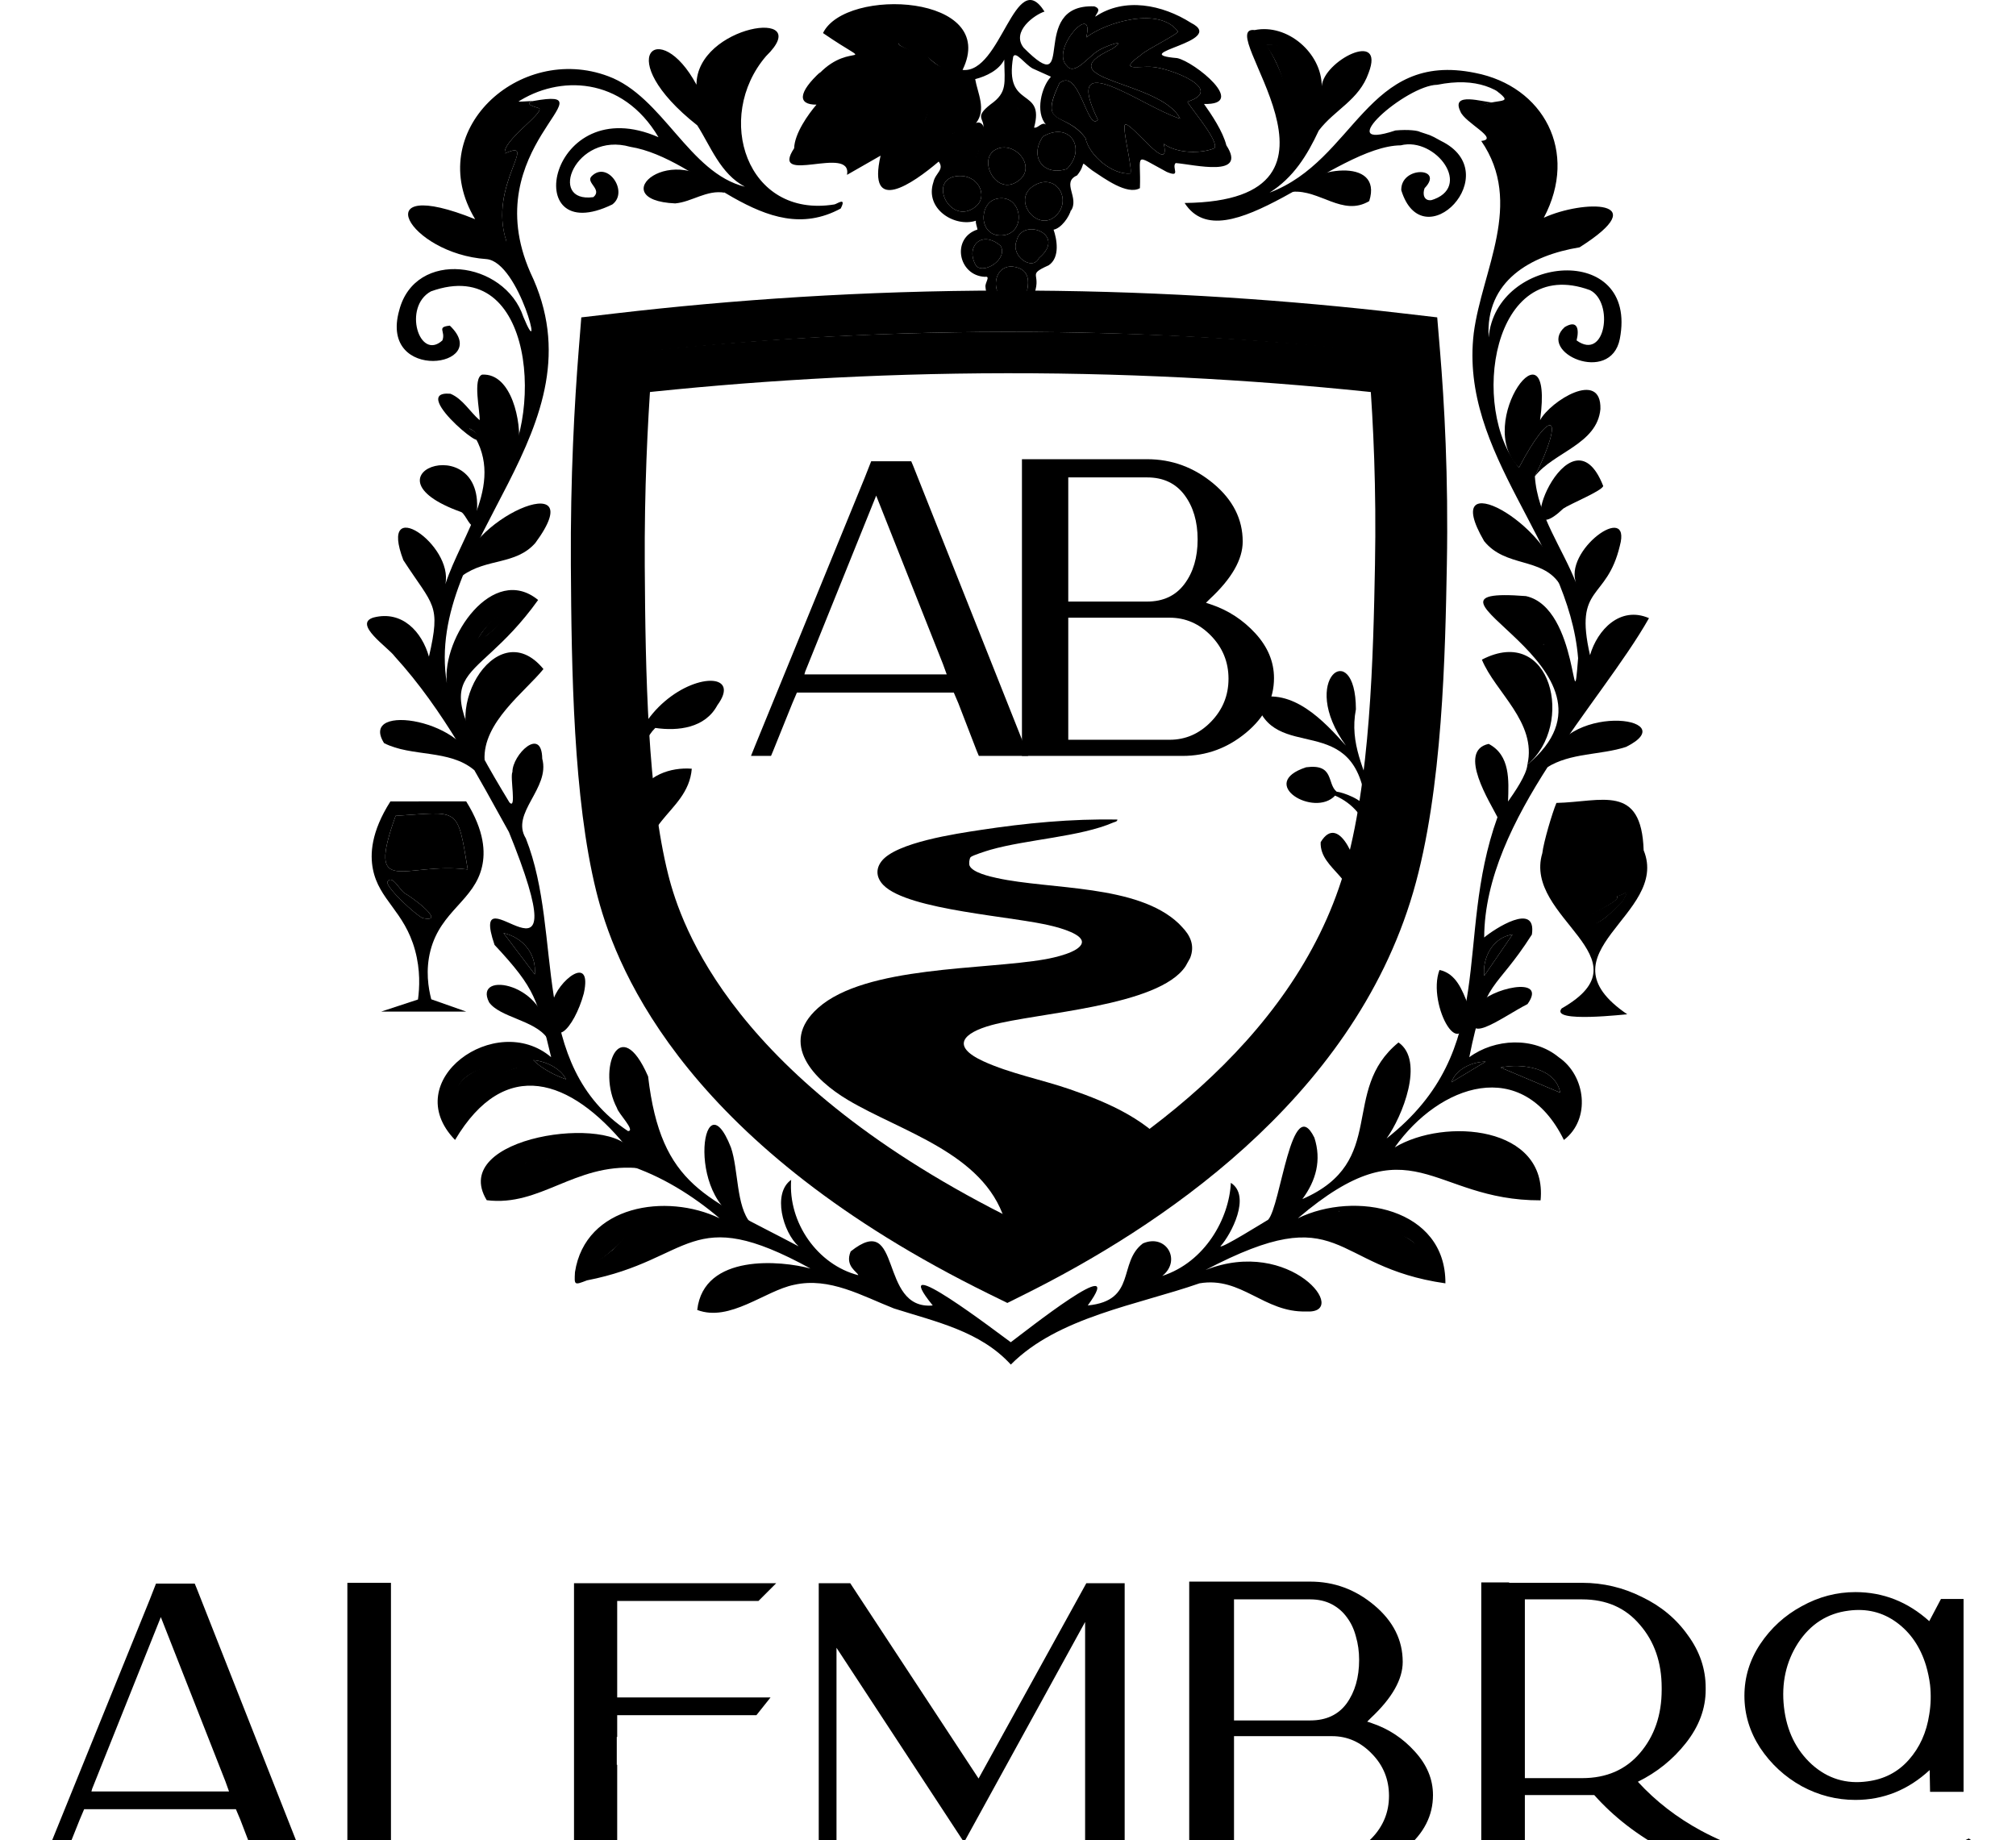 <svg width="195" height="178" viewBox="0 0 195 178" fill="none" xmlns="http://www.w3.org/2000/svg">
<g clip-path="url(#clip0_8048_2459)">
<g filter="url(#filter0_dd_8048_2459)">
<path d="M179.466 166.119C177.644 166.119 175.914 165.677 174.274 164.792C172.634 163.881 171.294 162.645 170.253 161.083C169.238 159.522 168.731 157.843 168.731 156.048C168.731 154.252 169.238 152.586 170.253 151.051C171.294 149.489 172.634 148.266 174.274 147.381C175.914 146.47 177.644 146.015 179.466 146.015C182.147 146.015 184.528 146.952 186.61 148.826L187.742 146.679H189.928L189.928 165.339H186.688L186.649 163.23C184.567 165.156 182.173 166.119 179.466 166.119ZM178.802 147.811C176.746 148.071 175.12 149.112 173.923 150.934C172.752 152.755 172.296 154.824 172.556 157.141C172.817 159.431 173.714 161.279 175.25 162.684C176.785 164.063 178.581 164.61 180.637 164.324C182.251 164.115 183.578 163.426 184.619 162.255C185.686 161.057 186.35 159.587 186.61 157.843C186.766 156.906 186.792 155.957 186.688 154.994C186.61 154.369 186.48 153.744 186.297 153.12C185.751 151.324 184.801 149.932 183.448 148.943C182.094 147.954 180.546 147.577 178.802 147.811ZM190.396 169.867C190.422 169.841 190.461 169.854 190.514 169.906C190.566 169.932 190.631 169.984 190.709 170.062C190.787 170.114 190.865 170.192 190.943 170.296C191.047 170.374 191.138 170.465 191.216 170.57C191.294 170.648 191.359 170.726 191.411 170.804C191.489 170.882 191.555 170.947 191.607 170.999C191.659 171.025 191.685 171.038 191.685 171.038C189.004 172.495 186.05 173.484 182.823 174.005C181.001 174.265 178.971 174.421 176.733 174.473C174.521 174.551 172.517 174.46 170.722 174.2C167.26 173.627 164.059 172.56 161.118 170.999C158.386 169.542 156.083 167.759 154.209 165.651C154.183 165.651 153.792 165.651 153.038 165.651L147.494 165.651L147.494 172.912H143.278L143.278 146.718V145.078H145.972V145.117L153.038 145.117C155.068 145.117 156.993 145.573 158.815 146.483C160.663 147.368 162.146 148.604 163.265 150.192C164.411 151.754 164.983 153.445 164.983 155.267V155.462C164.983 157.284 164.345 159.001 163.07 160.615C161.821 162.203 160.273 163.452 158.425 164.363C160.168 166.262 162.224 167.85 164.593 169.125C167.273 170.557 170.201 171.545 173.376 172.092C176.187 172.612 179.102 172.691 182.12 172.326C185.139 171.936 187.898 171.116 190.396 169.867ZM153.038 164.011C155.38 164.011 157.241 163.204 158.62 161.591C160.025 159.951 160.728 157.908 160.728 155.462V155.267C160.728 152.821 160.025 150.791 158.62 149.177C157.241 147.537 155.38 146.718 153.038 146.718L147.494 146.718V146.991L147.494 163.777V164.011L153.038 164.011Z" fill="#1A2A2A" style="fill:#1A2A2A;fill:color(display-p3 0.102 0.165 0.165);fill-opacity:1;"/>
</g>
<g filter="url(#filter1_dd_8048_2459)">
<path d="M132.712 158.702C134.326 159.249 135.705 160.16 136.85 161.435C138.021 162.71 138.607 164.115 138.607 165.651C138.607 167.629 137.735 169.346 135.991 170.804C134.248 172.261 132.27 172.99 130.058 172.99L115.028 172.99L115.028 145L126.74 145C129.056 145 131.125 145.768 132.946 147.303C134.768 148.839 135.679 150.66 135.679 152.768C135.679 154.46 134.651 156.269 132.595 158.195L132.244 158.546C132.504 158.624 132.66 158.676 132.712 158.702ZM119.361 146.718L119.361 158.195V158.429L126.74 158.429C128.275 158.429 129.446 157.882 130.253 156.789C131.06 155.67 131.463 154.265 131.463 152.573C131.463 151.766 131.359 151.012 131.151 150.309C130.969 149.606 130.682 148.995 130.292 148.474C129.902 147.928 129.407 147.498 128.809 147.186C128.21 146.874 127.52 146.718 126.74 146.718L119.361 146.718ZM128.848 171.467C130.331 171.467 131.619 170.908 132.712 169.789C133.805 168.644 134.352 167.29 134.352 165.729C134.352 164.141 133.805 162.788 132.712 161.669C131.619 160.524 130.331 159.951 128.848 159.951L119.361 159.951L119.361 171.467L128.848 171.467Z" fill="#1A2A2A" style="fill:#1A2A2A;fill:color(display-p3 0.102 0.165 0.165);fill-opacity:1;"/>
</g>
<g filter="url(#filter2_dd_8048_2459)">
<path d="M105.076 145.155H108.785L108.785 172.989H104.959L104.959 148.903L93.248 170.217L80.912 151.401L80.912 172.989H79.194L79.194 145.155H82.239L94.653 164.049L105.076 145.155Z" fill="#1A2A2A" style="fill:#1A2A2A;fill:color(display-p3 0.102 0.165 0.165);fill-opacity:1;"/>
</g>
<g filter="url(#filter3_dd_8048_2459)">
<path d="M59.699 162.722L59.699 171.193L74.728 171.193L73.362 172.989L55.522 172.989L55.522 145.155H56.497L75.079 145.155L73.362 146.873L59.699 146.873L59.699 154.876L59.699 156.203L74.533 156.203L73.166 157.92L59.699 157.92L59.699 160.029H59.659V162.722H59.699Z" fill="#1A2A2A" style="fill:#1A2A2A;fill:color(display-p3 0.102 0.165 0.165);fill-opacity:1;"/>
</g>
<g filter="url(#filter4_dd_8048_2459)">
<path d="M37.816 145.117L37.816 171.272L52.181 171.272C51.192 172.391 50.685 172.964 50.659 172.99L33.6 172.99L33.6 146.796V145.117H36.254H37.816Z" fill="#1A2A2A" style="fill:#1A2A2A;fill:color(display-p3 0.102 0.165 0.165);fill-opacity:1;"/>
</g>
<g filter="url(#filter5_dd_8048_2459)">
<path d="M29.414 172.013L29.765 172.989L25.159 172.989L24.964 172.52L23.246 168.031L22.817 167.016L8.139 167.016L7.709 168.031L5.914 172.52L5.719 172.989H3.845L4.235 172.013L14.463 146.795L15.088 145.194H18.835L19.03 145.663L29.414 172.013ZM8.842 165.299L22.153 165.299L21.802 164.323L15.556 148.434L8.92 165.025L8.842 165.299Z" fill="#1A2A2A" style="fill:#1A2A2A;fill:color(display-p3 0.102 0.165 0.165);fill-opacity:1;"/>
</g>
</g>
<g clip-path="url(#clip1_8048_2459)">
<path d="M158.124 82.884C158.111 83.332 150.557 82.9 150.407 83.045C150.279 82.65 151.18 78.439 151.389 78.361C155.739 78.448 157.746 76.756 158.124 82.884Z" fill="#2B4D4F" style="fill:#2B4D4F;fill:color(display-p3 0.169 0.302 0.31);fill-opacity:1;"/>
<path d="M156.947 87.226C156.244 87.844 154.023 90.488 153.244 88.955C153.089 88.574 156.988 87.176 156.379 86.657C157.21 86.621 157.889 85.546 156.947 87.226Z" fill="#2B4D4F" style="fill:#2B4D4F;fill:color(display-p3 0.169 0.302 0.31);fill-opacity:1;"/>
<path d="M158.985 82.252C158.769 75.778 154.944 77.569 150.546 77.674C150.145 78.633 149.315 81.415 149.182 82.537C147.29 88.828 159.677 92.638 151.056 97.55C149.858 99.01 157.509 98.082 157.4 98.122C148.614 92.139 161.553 88.519 158.985 82.253V82.252ZM156.917 87.204C156.264 87.767 154.232 90.298 153.507 88.9C153.363 88.552 156.956 87.158 156.389 86.685C157.162 86.652 157.793 85.671 156.917 87.204ZM157.832 82.966H150.48C150.356 82.616 151.231 78.88 151.434 78.812C155.56 78.836 158.018 77.505 157.832 82.966Z" fill="#49858C" style="fill:#49858C;fill:color(display-p3 0.286 0.522 0.549);fill-opacity:1;"/>
<path d="M45.243 84.111C39.139 83.327 35.358 87.016 38.267 78.922C44.402 78.544 44.239 77.915 45.243 84.111Z" fill="#2B4D4F" style="fill:#2B4D4F;fill:color(display-p3 0.169 0.302 0.31);fill-opacity:1;"/>
<path d="M46.635 83.795C46.925 82.489 46.909 80.439 45.092 77.523C42.649 77.523 40.207 77.523 37.763 77.525C35.87 80.503 35.792 82.656 36.068 84.069C36.653 87.069 39.107 88.135 40.145 91.92C40.675 93.856 40.581 95.572 40.43 96.688C39.244 97.079 38.057 97.469 36.872 97.858H45.094C43.968 97.462 42.84 97.064 41.715 96.668C41.431 95.585 41.144 93.86 41.639 91.946C42.644 88.077 45.898 87.118 46.635 83.795ZM40.865 88.806C40.211 88.495 37.472 86.004 37.455 85.325C37.893 84.532 38.614 86.028 39.118 86.394C39.763 86.722 43.31 89.343 40.865 88.806ZM45.242 84.11C39.138 83.326 35.357 87.015 38.266 78.922C44.399 78.543 44.239 77.912 45.242 84.11Z" fill="#49858C" style="fill:#49858C;fill:color(display-p3 0.286 0.522 0.549);fill-opacity:1;"/>
<path d="M40.866 88.807C40.211 88.495 37.472 86.004 37.455 85.325C37.893 84.532 38.614 86.029 39.119 86.395C39.763 86.722 43.311 89.343 40.866 88.807Z" fill="#2B4D4F" style="fill:#2B4D4F;fill:color(display-p3 0.169 0.302 0.31);fill-opacity:1;"/>
<path d="M99.08 72.123L99.443 73.124H94.68L94.478 72.644L92.702 68.04L92.258 66.999H77.081L76.637 68.04L74.78 72.644L74.578 73.124H72.641L73.044 72.123L83.62 46.263L84.266 44.622H88.141L88.343 45.102L99.08 72.123ZM77.807 65.238H91.572L91.209 64.237L84.75 47.945L77.888 64.958L77.807 65.238Z" fill="#1A2A2A" style="fill:#1A2A2A;fill:color(display-p3 0.102 0.165 0.165);fill-opacity:1;"/>
<path d="M117.134 58.473C118.802 59.033 120.235 59.968 121.433 61.275C122.629 62.583 123.229 64.024 123.229 65.598C123.229 67.627 122.327 69.388 120.525 70.882C118.721 72.378 116.676 73.124 114.389 73.124H98.849V44.422H110.958C113.353 44.422 115.492 45.21 117.376 46.784C119.259 48.359 120.202 50.226 120.202 52.388C120.202 54.124 119.138 55.978 117.013 57.952L116.65 58.312C116.918 58.393 117.079 58.447 117.134 58.473ZM103.329 46.183V58.193H110.958C112.518 58.193 113.723 57.626 114.571 56.491C115.418 55.357 115.842 53.923 115.842 52.188C115.842 50.452 115.418 49.02 114.571 47.885C113.723 46.751 112.518 46.183 110.958 46.183H103.329ZM113.138 71.563C114.672 71.563 116.004 70.982 117.134 69.821C118.264 68.66 118.829 67.274 118.829 65.658C118.829 64.043 118.264 62.656 117.134 61.495C116.004 60.334 114.672 59.754 113.138 59.754H103.329V71.563H113.138Z" fill="#1A2A2A" style="fill:#1A2A2A;fill:color(display-p3 0.102 0.165 0.165);fill-opacity:1;"/>
<path d="M115.119 92.672C115.102 92.716 114.719 93.404 114.676 93.469C112.092 97.381 100.321 97.95 95.886 99.172C93.21 99.909 91.897 101.182 95.119 102.664C97.681 103.843 100.796 104.444 103.488 105.374C107.324 106.699 111.228 108.403 113.714 111.777C110.46 114.186 106.927 116.229 103.409 118.227C102.08 118.981 100.634 119.964 99.128 120.536C98.685 120.703 98.123 120.931 97.723 120.405C97.56 120.191 97.333 118.498 97.169 117.983C95.114 111.524 87.152 109.478 81.987 106.391C78.81 104.493 75.248 100.953 79.137 97.498C83.742 93.408 95.165 93.846 101.12 92.793C101.924 92.65 104.391 92.125 104.634 91.246C104.872 90.386 102.492 89.764 101.881 89.604C98.196 88.634 87.86 88.088 85.445 85.618C84.78 84.937 84.665 84.099 85.261 83.32C86.659 81.493 92.528 80.643 94.792 80.296C99.182 79.626 103.641 79.194 108.088 79.283C108.054 79.498 107.843 79.498 107.692 79.564C104.501 80.952 99.359 81.193 95.815 82.201C95.487 82.294 94.042 82.748 93.885 82.919C93.761 83.054 93.701 83.555 93.787 83.75C94.08 84.414 95.759 84.794 96.425 84.939C101.615 86.081 110.024 85.53 114.023 89.347C114.043 89.365 114.2 89.536 114.299 89.636C115.135 90.486 115.595 91.458 115.119 92.672Z" fill="#1A2A2A" style="fill:#1A2A2A;fill:color(display-p3 0.102 0.165 0.165);fill-opacity:1;"/>
<path d="M69.387 68.222C68.208 70.429 65.597 70.742 63.384 70.419C61.817 71.953 61.511 74.979 61.673 77.067C62.51 75.022 64.841 74.2 66.913 74.364C66.55 78.909 60.623 79.629 63.553 85.306C53.43 67.443 73.779 62.257 69.387 68.222Z" fill="#49858C" style="fill:#49858C;fill:color(display-p3 0.286 0.522 0.549);fill-opacity:1;"/>
<path d="M131.153 68.608C129.852 75.343 137.216 78.539 130.623 88.636C131.809 85.065 127.625 84.211 127.743 81.47C129.593 78.391 131.646 84.028 131.452 85.776C133.514 82.611 132.681 78.508 129.138 76.965C127.121 79.134 121.534 75.79 126.339 74.223C129.088 73.861 128.333 75.812 129.288 76.583C129.915 76.655 131.828 77.341 132.144 78.204C131.26 68.303 123.074 74.18 121.425 67.597C125.018 66.493 128.047 69.728 130.188 72.133C125.485 65.672 131.131 61.547 131.152 68.609L131.153 68.608Z" fill="#49858C" style="fill:#49858C;fill:color(display-p3 0.286 0.522 0.549);fill-opacity:1;"/>
<path d="M97.406 34.105C110.962 34.091 123.387 34.899 134.47 36.114C134.829 40.84 135.138 47.185 134.997 54.649C134.833 63.301 134.577 75.977 131.907 84.958C126.726 102.386 109.989 113.681 97.511 119.936C69.359 106.063 64.045 90.459 62.696 85.1C60.648 76.954 60.428 65.233 60.365 54.75C60.321 47.245 60.642 40.87 60.99 36.112C71.901 34.916 84.107 34.118 97.406 34.105Z" stroke="#1A2A2A" style="stroke:#1A2A2A;stroke:color(display-p3 0.102 0.165 0.165);stroke-opacity:1;" stroke-width="4" stroke-miterlimit="10"/>
<path d="M97.311 30.105C110.484 30.091 122.576 30.876 133.388 32.065L135.533 32.309L137.159 32.498L137.295 34.129C137.704 39.048 138.107 46.1 137.949 54.577C137.792 63.01 137.56 76.197 134.773 85.741C129.095 105.186 110.718 117.177 98.316 123.37L97.43 123.812L96.54 123.375C68.143 109.402 61.609 93.24 59.773 86.356L59.609 85.72C57.473 77.074 57.277 64.917 57.217 54.627C57.167 46.136 57.571 39.076 57.961 34.138L58.091 32.499L59.724 32.309C70.907 31.004 83.514 30.118 97.311 30.105Z" stroke="#49858C" style="stroke:#49858C;stroke:color(display-p3 0.286 0.522 0.549);stroke-opacity:1;" stroke-width="4" stroke-miterlimit="10"/>
<path d="M137.278 122.297C137.027 122.21 134.112 118.999 133.43 118.651C134.848 118.604 139.713 121.67 137.278 122.297Z" fill="#49858C" style="fill:#49858C;fill:color(display-p3 0.286 0.522 0.549);fill-opacity:1;"/>
<path d="M132.44 19.454C129.873 20.982 127.655 18.326 124.999 18.553C126.71 16.227 133.832 15.086 132.44 19.454Z" fill="#49858C" style="fill:#49858C;fill:color(display-p3 0.286 0.522 0.549);fill-opacity:1;"/>
<path d="M143.702 102.697L140.39 104.696C140.845 103.408 142.383 102.716 143.702 102.697Z" fill="#49858C" style="fill:#49858C;fill:color(display-p3 0.286 0.522 0.549);fill-opacity:1;"/>
<path d="M51.728 94.26L48.702 90.26C50.611 90.703 51.904 92.293 51.728 94.26Z" fill="#49858C" style="fill:#49858C;fill:color(display-p3 0.286 0.522 0.549);fill-opacity:1;"/>
<path d="M61.748 118.455C60.804 119.425 58.575 121.801 57.37 122.229C57.276 120.336 60.059 118.967 61.748 118.455Z" fill="#49858C" style="fill:#49858C;fill:color(display-p3 0.286 0.522 0.549);fill-opacity:1;"/>
<path d="M47.031 61.524C44.258 64.655 47.4 59.358 48.422 59.594C49.388 59.767 47.186 61.384 47.031 61.524Z" fill="#49858C" style="fill:#49858C;fill:color(display-p3 0.286 0.522 0.549);fill-opacity:1;"/>
<path d="M54.757 104.41C53.648 104.02 52.417 103.387 51.587 102.555C52.752 102.652 54.195 103.307 54.757 104.41Z" fill="#49858C" style="fill:#49858C;fill:color(display-p3 0.286 0.522 0.549);fill-opacity:1;"/>
<path d="M126.093 13.74C120.951 20.285 127.62 11.442 122.392 4.298C127.894 4.135 127.396 10.72 126.093 13.74Z" fill="#49858C" style="fill:#49858C;fill:color(display-p3 0.286 0.522 0.549);fill-opacity:1;"/>
<path d="M149.325 62.378C147.742 62.256 145.278 57.806 148.004 60.009C148.572 60.541 149.511 61.93 149.325 62.378Z" fill="#49858C" style="fill:#49858C;fill:color(display-p3 0.286 0.522 0.549);fill-opacity:1;"/>
<path d="M150.911 105.698L145.146 103.269C147.18 102.829 150.475 103.286 150.911 105.698Z" fill="#49858C" style="fill:#49858C;fill:color(display-p3 0.286 0.522 0.549);fill-opacity:1;"/>
<path d="M50.959 103.065C49.067 103.391 45.306 105.348 43.885 106.147C44.303 103.322 48.492 102.482 50.959 103.065Z" fill="#49858C" style="fill:#49858C;fill:color(display-p3 0.286 0.522 0.549);fill-opacity:1;"/>
<path d="M146.299 90.402L143.562 94.403C143.371 92.65 144.395 90.671 146.299 90.402Z" fill="#2B4D4F" style="fill:#2B4D4F;fill:color(display-p3 0.169 0.302 0.31);fill-opacity:1;"/>
<path d="M72.966 5.091C70.469 8.419 69.831 12.319 71.31 15.955C60.298 7.851 77.295 0.268 72.966 5.091Z" fill="#49858C" style="fill:#49858C;fill:color(display-p3 0.286 0.522 0.549);fill-opacity:1;"/>
<path d="M61.538 112.985C55.544 112.562 52.265 116.751 47.08 116.104C43.294 109.888 59.507 107.71 61.1 111.415C58.307 110.747 56.428 111.405 53.027 111.292C45.444 115.176 59.933 108.622 61.538 112.985Z" fill="#49858C" style="fill:#49858C;fill:color(display-p3 0.286 0.522 0.549);fill-opacity:1;"/>
<path d="M50.173 43.045C49.99 44.107 48.392 46.34 47.946 47.375C48.04 45.398 47.184 42.374 45.391 41.433C48.863 45.324 39.136 37.705 43.569 38.09C44.764 38.584 45.452 39.846 46.394 40.648C46.449 39.837 45.697 36.579 46.636 36.24C49.527 36.076 50.446 40.923 50.173 43.045Z" fill="#49858C" style="fill:#49858C;fill:color(display-p3 0.286 0.522 0.549);fill-opacity:1;"/>
<path d="M154.802 39.573C154.485 42.983 150.256 43.741 148.462 46.081C151.449 39.993 150.037 39.313 146.928 45.226C142.452 40.914 150.392 30.263 148.966 40.645C149.959 38.805 154.911 35.699 154.802 39.573Z" fill="#49858C" style="fill:#49858C;fill:color(display-p3 0.286 0.522 0.549);fill-opacity:1;"/>
<path d="M52.565 64.722C50.771 66.942 46.672 69.883 46.872 73.529C41.929 69.696 47.907 59.032 52.565 64.722Z" fill="#49858C" style="fill:#49858C;fill:color(display-p3 0.286 0.522 0.549);fill-opacity:1;"/>
<path d="M147.741 73.96C148.672 69.87 144.621 66.953 143.337 63.812C150.074 60.324 152.347 70.127 147.741 73.96Z" fill="#49858C" style="fill:#49858C;fill:color(display-p3 0.286 0.522 0.549);fill-opacity:1;"/>
<path d="M48.845 14.841C52.222 13.326 47.167 17.895 48.989 23.349C45.522 21.522 43.325 11.062 50.468 9.345C49.995 9.935 49.665 9.857 51.585 9.767C50.431 10.073 52.11 10.422 52.162 10.484C52.583 10.987 48.541 13.665 48.845 14.841Z" fill="#49858C" style="fill:#49858C;fill:color(display-p3 0.286 0.522 0.549);fill-opacity:1;"/>
<path d="M146.445 23.349C147.238 20.483 145.828 16.504 144.303 14.164C148.335 14.97 142.395 11.104 142.403 10.68C144.419 9.254 146.775 10.332 144.761 8.791C148.364 9.963 152.01 17.65 147.775 22.206L146.445 23.349Z" fill="#49858C" style="fill:#49858C;fill:color(display-p3 0.286 0.522 0.549);fill-opacity:1;"/>
<path d="M51.775 52.533C49.884 54.669 47.079 53.988 44.727 55.685C44.484 50.466 57.532 44.732 51.775 52.533Z" fill="#49858C" style="fill:#49858C;fill:color(display-p3 0.286 0.522 0.549);fill-opacity:1;"/>
<path d="M150.831 56.452C149.103 53.892 145.63 54.913 143.556 52.349C139.043 44.604 150.099 50.679 150.831 56.452Z" fill="#49858C" style="fill:#49858C;fill:color(display-p3 0.286 0.522 0.549);fill-opacity:1;"/>
<path d="M157.288 72.252C154.817 73.064 151.912 72.795 149.615 74.252C150.864 67.763 163.16 69.323 157.288 72.252Z" fill="#49858C" style="fill:#49858C;fill:color(display-p3 0.286 0.522 0.549);fill-opacity:1;"/>
<path d="M45.859 74.491C43.476 72.471 39.811 73.245 37.15 71.888C34.582 67.802 45.715 69.701 45.859 74.491Z" fill="#49858C" style="fill:#49858C;fill:color(display-p3 0.286 0.522 0.549);fill-opacity:1;"/>
<path d="M45.944 50.739C45.514 51.254 45.102 49.833 44.629 49.541C34.02 45.771 48.002 41.02 45.944 50.739Z" fill="#49858C" style="fill:#49858C;fill:color(display-p3 0.286 0.522 0.549);fill-opacity:1;"/>
<path d="M155.072 47.012C154.978 47.479 151.872 48.743 151.211 49.198C145.749 54.416 151.823 38.718 155.072 47.012Z" fill="#49858C" style="fill:#49858C;fill:color(display-p3 0.286 0.522 0.549);fill-opacity:1;"/>
<path d="M70.094 18.642C68.362 18.338 66.933 19.533 65.311 19.677C58.174 19.365 65.132 13.197 70.094 18.642Z" fill="#49858C" style="fill:#49858C;fill:color(display-p3 0.286 0.522 0.549);fill-opacity:1;"/>
<path d="M52.901 100.377C51.678 98.686 48.345 98.418 47.308 96.961C45.698 93.793 53.119 95.155 52.901 100.377Z" fill="#49858C" style="fill:#49858C;fill:color(display-p3 0.286 0.522 0.549);fill-opacity:1;"/>
<path d="M147.753 97.131C145.29 98.374 140.96 101.772 143.042 97.185C143.91 95.698 149.807 94.247 147.753 97.131Z" fill="#49858C" style="fill:#49858C;fill:color(display-p3 0.286 0.522 0.549);fill-opacity:1;"/>
<path d="M141.974 97.12C141.68 103.828 137.959 97.2 139.237 93.832C140.857 94.177 141.428 95.789 141.974 97.12Z" fill="#49858C" style="fill:#49858C;fill:color(display-p3 0.286 0.522 0.549);fill-opacity:1;"/>
<path d="M56.47 96.096C55.56 99.479 53.103 102.259 53.453 96.939C53.907 94.918 57.341 92.145 56.47 96.096Z" fill="#49858C" style="fill:#49858C;fill:color(display-p3 0.286 0.522 0.549);fill-opacity:1;"/>
<path d="M72.59 118.293C66.12 117.139 67.807 103.615 70.701 111.003C71.435 113.135 71.197 116.678 72.59 118.293Z" fill="#49858C" style="fill:#49858C;fill:color(display-p3 0.286 0.522 0.549);fill-opacity:1;"/>
<path d="M159.5 59.797C156.712 58.59 154.504 60.932 153.797 63.38C152.223 56.51 155.396 58.201 156.681 52.801C157.876 48.407 151.086 53.305 152.497 56.517C151.151 53.029 148.711 49.865 148.462 46.082C151.439 40.02 150.052 39.294 146.928 45.227C142.143 39.603 144.28 24.561 153.796 28.068C156.123 29.23 155.314 34.979 152.497 32.93C152.769 31.861 152.596 30.889 151.344 31.644C148.638 34.091 155.791 37.277 156.678 32.787C158.5 23.41 144.715 24.55 143.991 32.644C143.661 27.167 148.047 24.707 152.787 23.925C160.162 19.257 153.118 19.33 149.327 21.064C152.716 14.679 149.299 8.343 142.695 7.055C132.162 4.895 131.115 15.503 122.803 18.634C125.121 17.173 126.436 15.028 127.559 12.63C129.092 10.606 131.464 9.687 132.381 7.048C134.01 2.807 128.008 5.904 127.848 8.34C127.847 5.129 124.515 2.26 121.36 2.909C117.175 2.403 133.11 19.446 114.583 19.636C118.399 25.579 129.144 14.112 135.486 14.06C138.871 13.197 142.583 18.192 138.361 19.391C138.395 19.378 138.425 19.367 138.453 19.36C137.744 19.459 137.575 18.798 137.794 18.206C139.757 16.17 135.483 16.03 135.539 18.399C137.63 25.183 145.796 16.764 139.38 13.631C138.179 12.96 138.408 13.123 137.36 12.764C137.167 12.636 136.246 12.504 134.974 12.62C128.646 14.742 135.986 8.239 139.024 8.201C154.044 5.156 147.31 31.977 146.367 17.354C146.233 16.941 144.88 14.723 145.003 14.633C149.96 14.991 139.74 10.557 144.427 9.914C143.457 9.894 140.32 8.832 141.255 10.772C141.652 11.868 145.104 13.451 143.274 13.633C147.425 19.665 143.349 26.132 142.551 32.217C141.147 43.976 151.733 52.455 152.644 63.67C152.086 70.784 152.772 58.807 147.598 57.665C134.098 56.611 158.976 64.672 147.741 73.962C147.675 74.951 146.467 76.68 145.868 77.537C145.936 75.504 146.098 73.06 143.994 71.962C140.895 72.625 144.193 77.722 144.845 79.053C140.549 91.012 145.126 101.472 134.118 110.133C135.626 108.037 137.831 102.62 135.273 100.844C129.545 105.526 134.343 112.367 125.974 115.996C127.299 114.206 127.838 112.234 127.135 110.055C124.923 105.556 123.875 116.712 122.659 117.997C122.161 118.285 118.246 120.741 118.045 120.569C119.091 119.405 121.043 115.687 119.055 114.423C118.895 117.873 116.553 122.093 112.423 123.428C114.315 121.94 112.798 119.304 110.549 120.285C108.104 122.127 110 125.819 105.215 126.286C109.182 120.847 99.147 128.82 97.769 129.843C96.705 129.083 85.533 120.511 90.221 126.286C84.921 126.764 87.343 117.025 82.283 121.058C81.678 122.506 82.98 123.055 83.013 123.358C79.083 122.349 76.22 118.275 76.526 114.136C74.69 115.431 75.728 119.195 77.246 120.568C68.399 115.86 63.936 114.815 62.688 104.128C59.944 97.82 57.713 103.475 59.676 107.185C59.8 107.711 61.516 109.416 60.743 109.416C51.065 103 54.573 90.476 50.865 81.11C49.341 78.641 53.236 76.282 52.449 73.39C52.399 70.216 49.556 73.013 49.566 74.677C49.307 75.173 49.994 78.422 49.27 77.615C40.624 63.37 45.348 67.405 52.051 58.04C47.709 54.477 42.721 61.642 43.222 66.097C40.963 52.384 58.59 41.517 51.295 26.354C45.992 14.253 59.45 8.361 51.584 9.77C50.43 10.076 52.109 10.425 52.161 10.486C52.582 10.989 48.54 13.667 48.844 14.844C52.216 13.308 47.164 17.95 48.988 23.352C39.047 12.784 56.711 1.465 63.694 13.274C53.071 8.629 50.095 24.219 59.226 19.779C60.86 18.567 58.754 15.457 57.199 17.073C56.663 17.68 58.286 18.328 57.394 19.07C52.895 19.684 55.634 12.691 60.955 14.202C67.81 15.31 73.885 24.205 81.319 20.171C81.919 18.998 80.94 19.743 80.705 19.776C72.201 21.16 69.045 11.321 74.098 5.432C79.001 0.664 67.373 2.421 67.368 8.194C63.778 1.526 59.063 5.508 67.444 12.127C68.722 14.117 69.677 16.821 72.054 18.063C66.643 16.741 64.126 9.328 58.83 7.374C50.255 4.148 40.83 12.693 45.961 21.207C35.148 16.837 39.507 24.554 47.046 25.064C50.267 25.33 52.725 35.725 50.627 30.663C48.814 25.2 40.152 24.055 38.613 30.027C36.63 37.086 47.721 35.518 43.511 31.501C42.179 31.642 43.139 32.038 42.789 32.932C40.556 34.962 38.941 29.685 41.681 28.187C51.812 24.525 52.702 40.884 48.124 46.512C48.218 44.535 47.182 42.378 45.388 41.437C49.167 46.468 44.678 51.572 43.076 56.52C43.896 52.688 36.538 47.685 39.015 54.188C41.923 58.676 42.668 58.396 41.49 63.525C40.808 61.111 38.908 59.035 36.151 59.731C34.072 60.339 37.572 62.643 38.176 63.495C42.936 68.718 46.139 74.957 49.544 81.063L49.132 80.254C56.591 98.564 45.099 83.383 47.835 91.405C51.886 95.746 51.95 96.689 53.311 102.271C47.974 97.73 38.463 104.553 44.016 110.274C48.852 102.128 55.198 104.362 60.521 110.849C62.738 112.093 51.984 109.043 50.577 112.992C57.182 110.078 64.449 113.464 69.604 117.854C64.464 115.381 56.615 116.568 55.615 123.065C55.549 124.322 55.521 124.343 56.774 123.859C67.051 121.859 66.643 116.264 78.398 122.717C75.6 121.943 68.062 121.227 67.441 126.72C70.579 127.926 74.017 124.845 76.812 124.288C80.236 123.517 83.405 125.373 86.471 126.577C90.531 127.87 94.812 128.764 97.773 132.005C102.336 127.407 110.011 126.239 116.024 124.145C120.09 123.456 122.248 126.991 126.338 126.867C130.714 127.146 124.824 119.597 116.601 122.859C130.014 115.817 128.533 122.545 139.809 124.146C139.863 116.859 131.057 115.156 125.539 117.853C136.626 108.406 138.381 116.15 149.014 116.117C149.71 108.91 139.743 108.092 134.909 110.993C139.214 104.911 147.247 102.086 151.27 110.277C153.898 108.274 153.389 104.051 150.767 102.271C148.344 100.266 144.572 100.464 142.119 102.271C143.669 94.496 144.572 96.05 148.174 90.404C148.659 87.161 144.503 89.893 143.56 90.689C143.599 79.25 154.868 67.997 159.499 59.8L159.5 59.797ZM156.681 51.37C156.708 51.43 156.663 51.364 156.637 51.346C156.656 51.352 156.67 51.36 156.681 51.37ZM122.514 4.337C128.137 4.251 127.654 13.667 124.099 15.771C125.941 12.106 124.482 7.561 122.514 4.337ZM147.792 61.186C145.158 57.808 148.965 60.599 149.325 62.379L147.792 61.186ZM48.338 59.664C49.007 60.201 46.598 61.721 46.178 62.234C46.023 61.581 47.907 59.585 48.338 59.664ZM70.977 15.629C67.52 12.926 67.498 4.31 72.92 4.337C70.638 7.511 69.787 11.813 70.977 15.629ZM51.728 94.26L48.703 90.26C50.611 90.703 51.904 92.293 51.728 94.26ZM47.232 104.169C46.797 104.212 44.216 105.966 44.091 105.841C44.438 103.486 47.938 102.785 49.999 103.27L47.232 104.169ZM51.587 102.555C52.752 102.653 54.195 103.307 54.757 104.411C53.649 104.021 52.418 103.387 51.587 102.555ZM59.233 120.928C55.312 124.138 58.8 119.074 61.099 118.995L59.233 120.928ZM136.876 120.335C139.138 124.215 134.964 119.776 134.047 118.997C135.051 119.324 136.093 119.566 136.876 120.335ZM129.505 117.137L129.551 117.182C129.503 117.197 129.5 117.179 129.505 117.137ZM150.911 105.699L145.146 103.27C147.18 102.83 150.476 103.287 150.911 105.699ZM143.703 102.698L140.39 104.697C140.846 103.409 142.384 102.717 143.703 102.698ZM146.299 90.403L143.562 94.403C143.372 92.65 144.395 90.672 146.299 90.403Z" fill="#2B4D4F" style="fill:#2B4D4F;fill:color(display-p3 0.169 0.302 0.31);fill-opacity:1;"/>
<path d="M117.467 14.34C116.119 14.892 113.795 14.836 112.567 13.913C113.3 17.154 109.383 11.715 108.818 12.056C108.516 12.414 109.594 16.415 109.333 16.779C107.615 16.939 105.346 15.059 104.991 13.346C103 10.66 100.415 12.453 102.474 8.05C104.384 6.42 105.181 12.796 106.192 11.584C102.604 4.208 110.527 10.361 114.151 11.481C112.303 7.775 101.024 7.785 107.564 4.737C109.278 3.605 106.822 4.48 106.177 4.933C105.311 5.448 103.937 7.346 103.218 6.384C101.476 4.833 105.942 0.022 105.07 3.618C106.957 2.148 112.17 0.598 113.936 3.047C114.04 3.25 110.674 4.921 110.416 5.276C107.991 7.006 110.171 6.351 111.484 6.478C113.096 6.584 118.6 8.626 114.867 9.838C114.898 10.133 118.004 13.691 117.467 14.34Z" fill="#49858C" style="fill:#49858C;fill:color(display-p3 0.286 0.522 0.549);fill-opacity:1;"/>
<path d="M94.225 10.321C94.144 12.45 92.245 11.664 91.277 12.958C91.045 14.947 87.881 16.969 86.004 16.963C85.653 16.706 86.691 12.462 86.397 12.405C85.812 12.29 84.436 14.653 83.908 15.075C82.318 16.35 82.538 14.72 82.336 14.521C81.483 14.678 78.791 15.573 77.685 15.075C77.009 12.861 82.151 9.837 78.602 9.083C81.779 4.167 90.9 8.87 80.829 2.864C83.815 0.96 87.412 0.891 89.902 3.223C88.746 -0.273 92.965 3.523 92.719 5.12C92.658 8.709 90.26 5.769 89.148 5.12C88.84 4.939 86.243 3.655 87.051 4.405C95.437 8.139 86.016 6.997 82.336 10.777C79.122 13.609 93.942 1.343 89.425 11.767C90.94 8.27 92.865 4.66 93.963 9.637L94.225 10.321Z" fill="#49858C" style="fill:#49858C;fill:color(display-p3 0.286 0.522 0.549);fill-opacity:1;"/>
<path d="M103.195 16.343C100.87 17.087 99.538 15.128 100.889 13.198C103.508 11.7 105.124 14.387 103.195 16.343Z" fill="#49858C" style="fill:#49858C;fill:color(display-p3 0.286 0.522 0.549);fill-opacity:1;"/>
<path d="M102.135 20.869C100.333 22.599 97.647 19.16 100.18 17.858C102.24 16.797 103.698 19.37 102.135 20.869Z" fill="#49858C" style="fill:#49858C;fill:color(display-p3 0.286 0.522 0.549);fill-opacity:1;"/>
<path d="M98.427 17.547C96.317 18.97 94.567 15.44 96.269 14.488C98.103 13.466 100.44 16.191 98.427 17.547Z" fill="#49858C" style="fill:#49858C;fill:color(display-p3 0.286 0.522 0.549);fill-opacity:1;"/>
<path d="M94.348 20.008C91.947 21.89 89.755 17.466 92.449 17.053C94.596 16.724 95.672 18.97 94.348 20.008Z" fill="#49858C" style="fill:#49858C;fill:color(display-p3 0.286 0.522 0.549);fill-opacity:1;"/>
<path d="M96.906 22.771C94.651 22.901 94.642 19.647 96.378 19.234C98.886 18.636 99.401 22.625 96.906 22.771Z" fill="#49858C" style="fill:#49858C;fill:color(display-p3 0.286 0.522 0.549);fill-opacity:1;"/>
<path d="M99.158 28.782C95.855 30.464 95.447 25.653 97.914 25.785C99.81 25.986 99.56 27.549 99.158 28.782Z" fill="#49858C" style="fill:#49858C;fill:color(display-p3 0.286 0.522 0.549);fill-opacity:1;"/>
<path d="M100.503 24.953C99.866 26.29 97.717 24.745 98.328 23.311C98.82 20.972 103.284 22.632 100.503 24.953Z" fill="#49858C" style="fill:#49858C;fill:color(display-p3 0.286 0.522 0.549);fill-opacity:1;"/>
<path d="M97.206 13.277C95.953 13.388 95.546 12.043 96.025 11.209C98.086 7.738 101.423 13.492 97.206 13.277Z" fill="#49858C" style="fill:#49858C;fill:color(display-p3 0.286 0.522 0.549);fill-opacity:1;"/>
<path d="M94.439 25.742C93.312 23.961 94.892 22.163 96.781 23.775C97.511 25.015 95.275 26.526 94.439 25.742Z" fill="#49858C" style="fill:#49858C;fill:color(display-p3 0.286 0.522 0.549);fill-opacity:1;"/>
<path d="M91.18 14.037C91.575 12.949 93.17 12.072 93.996 12.729C96.659 15.646 91.07 17.887 91.18 14.037Z" fill="#49858C" style="fill:#49858C;fill:color(display-p3 0.286 0.522 0.549);fill-opacity:1;"/>
<path d="M118.62 14.056C118.29 12.724 117.177 11.064 116.458 10.055C120.757 10.186 115.531 5.964 113.863 5.621C108.739 5.182 118.81 4.037 115.208 2.214C112.427 0.447 108.771 -0.296 105.935 1.617C106.033 1.301 106.605 0.879 105.849 0.616C99.327 0.339 104.341 9.963 99.014 4.62C97.772 3.035 100.116 1.401 101.031 1.119C98.19 -3.38 96.839 7.165 93.104 6.765C96.69 -0.554 81.777 -1.294 79.606 3.199C85.026 6.914 82.372 3.841 79.238 7.12C79.293 7.039 79.345 6.969 79.39 6.925C77.174 8.95 77.138 10.139 78.975 10.123C78.18 11.051 76.86 12.894 76.814 14.342C74.377 18.028 82.459 13.943 81.93 16.914L85.175 15.057C83.856 20.844 88.287 17.765 90.797 15.629C91.378 16.427 90.477 16.715 90.284 17.622C89.415 20.225 92.364 22.022 94.398 21.352C94.346 21.609 94.525 21.97 94.545 22.205C91.996 23.033 92.677 26.662 95.266 26.78C95.849 26.676 95.272 27.344 95.319 27.734C95.481 30.193 98.657 30.496 99.885 28.823C100.963 26.341 99.132 26.699 101.44 25.661C101.428 25.671 101.413 25.681 101.397 25.691C102.605 24.92 102.193 23.039 101.909 22.22C102.643 22.08 103.427 21 103.612 20.248C103.603 20.304 103.594 20.357 103.58 20.405C104.451 19.102 102.62 17.656 104.182 16.967C105.207 15.715 104.24 15.443 105.646 16.487C106.803 17.249 109.029 18.909 110.259 18.202C110.394 14.788 109.528 14.858 112.854 16.63C114.305 17.24 113.288 16.178 113.72 15.772C115.528 15.918 120.682 17.229 118.62 14.056ZM98.005 5.478C98.253 4.916 99.105 6.186 99.879 6.622L101.465 7.337C101.594 7.391 101.68 7.404 101.609 7.48C100.77 8.382 100.097 10.837 101.177 12.055C100.754 11.735 100.404 12.449 100.023 12.341C101.115 8.34 97.09 10.682 98.005 5.478ZM98.427 17.548C96.317 18.97 94.567 15.44 96.269 14.488C98.103 13.466 100.44 16.191 98.427 17.548ZM96.905 22.772C94.65 22.902 94.642 19.648 96.378 19.235C98.886 18.637 99.401 22.626 96.905 22.772ZM99.014 11.34C99.353 12.85 97.681 13.299 96.564 12.913C95.057 11.136 98.066 8.831 99.014 11.34ZM94.326 7.654C95.407 7.38 96.643 6.776 97.14 5.764C97.16 8.042 97.473 8.925 95.825 10.088C94.217 11.343 95.195 11.401 95.122 12.341C95.133 11.998 94.701 11.716 94.401 11.912C95.441 10.607 94.554 8.998 94.326 7.654ZM93.825 12.77C96.618 15.417 91.483 17.61 91.518 13.77C91.896 12.752 92.978 12.438 93.825 12.77ZM90.94 12.554C90.708 14.542 88.051 16.861 86.174 16.856C85.822 16.598 86.837 12.111 86.543 12.053C85.691 11.809 82.557 17.207 82.867 14.056C71.735 16.901 83.397 10.295 79.121 8.982C80.154 7.18 84.193 6.176 86.184 6.479C85.212 4.679 82.736 4.273 81.282 2.906C88.906 -1.293 90.262 6.506 90.287 2.194C93.752 3.683 92.886 9.461 89.112 4.789C88.803 4.608 86.243 3.653 87.05 4.403C88.854 5.417 92.628 6.965 87.98 7.473C86.895 7.318 78.438 12.594 82.302 11.278C85.492 9.81 92.092 4.242 89.426 11.767C90.37 11.064 91.072 7.024 92.704 8.013C94.976 10.824 92.988 11.26 90.94 12.554ZM94.348 20.008C91.948 21.89 89.755 17.466 92.449 17.053C94.596 16.724 95.673 18.97 94.348 20.008ZM94.439 25.742C93.311 23.961 94.891 22.163 96.781 23.775C97.511 25.015 95.275 26.526 94.439 25.742ZM99.158 28.782C95.856 30.465 95.448 25.654 97.914 25.785C99.81 25.987 99.561 27.549 99.158 28.782ZM100.503 24.953C99.866 26.29 97.717 24.744 98.328 23.311C98.82 20.972 103.284 22.631 100.503 24.953ZM102.135 20.869C100.333 22.599 97.648 19.16 100.181 17.858C102.241 16.797 103.698 19.37 102.135 20.869ZM103.195 16.344C100.87 17.087 99.538 15.129 100.888 13.198C103.508 11.7 105.124 14.388 103.195 16.344ZM117.467 14.341C116.119 14.893 113.795 14.837 112.567 13.913C113.301 17.154 109.384 11.716 108.819 12.056C108.516 12.415 109.594 16.415 109.333 16.78C107.615 16.94 105.346 15.06 104.991 13.347C102.964 10.684 100.423 12.356 102.474 8.05C104.384 6.42 105.181 12.797 106.192 11.584C102.604 4.209 110.527 10.362 114.151 11.482C112.303 7.776 101.024 7.786 107.564 4.738C109.279 3.605 106.822 4.48 106.178 4.934C105.311 5.448 103.937 7.347 103.218 6.385C101.477 4.833 105.943 0.023 105.07 3.618C106.958 2.149 112.17 0.599 113.936 3.048C114.04 3.251 110.674 4.922 110.416 5.277C107.991 7.007 110.171 6.352 111.484 6.479C113.096 6.585 118.6 8.626 114.868 9.839C114.898 10.133 118.005 13.692 117.467 14.341Z" fill="#2B4D4F" style="fill:#2B4D4F;fill:color(display-p3 0.169 0.302 0.31);fill-opacity:1;"/>
</g>
<defs>
<filter id="filter0_dd_8048_2459" x="139.278" y="145.078" width="56.406" height="41.422" filterUnits="userSpaceOnUse" color-interpolation-filters="sRGB">
<feFlood flood-opacity="0" result="BackgroundImageFix"/>
<feColorMatrix in="SourceAlpha" type="matrix" values="0 0 0 0 0 0 0 0 0 0 0 0 0 0 0 0 0 0 127 0" result="hardAlpha"/>
<feMorphology radius="4" operator="erode" in="SourceAlpha" result="effect1_dropShadow_8048_2459"/>
<feOffset dy="8"/>
<feGaussianBlur stdDeviation="4"/>
<feComposite in2="hardAlpha" operator="out"/>
<feColorMatrix type="matrix" values="0 0 0 0 0 0 0 0 0 0 0 0 0 0 0 0 0 0 0.03 0"/>
<feBlend mode="normal" in2="BackgroundImageFix" result="effect1_dropShadow_8048_2459"/>
<feColorMatrix in="SourceAlpha" type="matrix" values="0 0 0 0 0 0 0 0 0 0 0 0 0 0 0 0 0 0 127 0" result="hardAlpha"/>
<feMorphology radius="4" operator="erode" in="SourceAlpha" result="effect2_dropShadow_8048_2459"/>
<feOffset/>
<feGaussianBlur stdDeviation="1.5"/>
<feComposite in2="hardAlpha" operator="out"/>
<feColorMatrix type="matrix" values="0 0 0 0 0 0 0 0 0 0 0 0 0 0 0 0 0 0 0.08 0"/>
<feBlend mode="normal" in2="effect1_dropShadow_8048_2459" result="effect2_dropShadow_8048_2459"/>
<feBlend mode="normal" in="SourceGraphic" in2="effect2_dropShadow_8048_2459" result="shape"/>
</filter>
<filter id="filter1_dd_8048_2459" x="111.028" y="145" width="31.578" height="39.99" filterUnits="userSpaceOnUse" color-interpolation-filters="sRGB">
<feFlood flood-opacity="0" result="BackgroundImageFix"/>
<feColorMatrix in="SourceAlpha" type="matrix" values="0 0 0 0 0 0 0 0 0 0 0 0 0 0 0 0 0 0 127 0" result="hardAlpha"/>
<feMorphology radius="4" operator="erode" in="SourceAlpha" result="effect1_dropShadow_8048_2459"/>
<feOffset dy="8"/>
<feGaussianBlur stdDeviation="4"/>
<feComposite in2="hardAlpha" operator="out"/>
<feColorMatrix type="matrix" values="0 0 0 0 0 0 0 0 0 0 0 0 0 0 0 0 0 0 0.03 0"/>
<feBlend mode="normal" in2="BackgroundImageFix" result="effect1_dropShadow_8048_2459"/>
<feColorMatrix in="SourceAlpha" type="matrix" values="0 0 0 0 0 0 0 0 0 0 0 0 0 0 0 0 0 0 127 0" result="hardAlpha"/>
<feMorphology radius="4" operator="erode" in="SourceAlpha" result="effect2_dropShadow_8048_2459"/>
<feOffset/>
<feGaussianBlur stdDeviation="1.5"/>
<feComposite in2="hardAlpha" operator="out"/>
<feColorMatrix type="matrix" values="0 0 0 0 0 0 0 0 0 0 0 0 0 0 0 0 0 0 0.08 0"/>
<feBlend mode="normal" in2="effect1_dropShadow_8048_2459" result="effect2_dropShadow_8048_2459"/>
<feBlend mode="normal" in="SourceGraphic" in2="effect2_dropShadow_8048_2459" result="shape"/>
</filter>
<filter id="filter2_dd_8048_2459" x="75.194" y="145.155" width="37.59" height="39.834" filterUnits="userSpaceOnUse" color-interpolation-filters="sRGB">
<feFlood flood-opacity="0" result="BackgroundImageFix"/>
<feColorMatrix in="SourceAlpha" type="matrix" values="0 0 0 0 0 0 0 0 0 0 0 0 0 0 0 0 0 0 127 0" result="hardAlpha"/>
<feMorphology radius="4" operator="erode" in="SourceAlpha" result="effect1_dropShadow_8048_2459"/>
<feOffset dy="8"/>
<feGaussianBlur stdDeviation="4"/>
<feComposite in2="hardAlpha" operator="out"/>
<feColorMatrix type="matrix" values="0 0 0 0 0 0 0 0 0 0 0 0 0 0 0 0 0 0 0.03 0"/>
<feBlend mode="normal" in2="BackgroundImageFix" result="effect1_dropShadow_8048_2459"/>
<feColorMatrix in="SourceAlpha" type="matrix" values="0 0 0 0 0 0 0 0 0 0 0 0 0 0 0 0 0 0 127 0" result="hardAlpha"/>
<feMorphology radius="4" operator="erode" in="SourceAlpha" result="effect2_dropShadow_8048_2459"/>
<feOffset/>
<feGaussianBlur stdDeviation="1.5"/>
<feComposite in2="hardAlpha" operator="out"/>
<feColorMatrix type="matrix" values="0 0 0 0 0 0 0 0 0 0 0 0 0 0 0 0 0 0 0.08 0"/>
<feBlend mode="normal" in2="effect1_dropShadow_8048_2459" result="effect2_dropShadow_8048_2459"/>
<feBlend mode="normal" in="SourceGraphic" in2="effect2_dropShadow_8048_2459" result="shape"/>
</filter>
<filter id="filter3_dd_8048_2459" x="51.522" y="145.155" width="27.558" height="39.834" filterUnits="userSpaceOnUse" color-interpolation-filters="sRGB">
<feFlood flood-opacity="0" result="BackgroundImageFix"/>
<feColorMatrix in="SourceAlpha" type="matrix" values="0 0 0 0 0 0 0 0 0 0 0 0 0 0 0 0 0 0 127 0" result="hardAlpha"/>
<feMorphology radius="4" operator="erode" in="SourceAlpha" result="effect1_dropShadow_8048_2459"/>
<feOffset dy="8"/>
<feGaussianBlur stdDeviation="4"/>
<feComposite in2="hardAlpha" operator="out"/>
<feColorMatrix type="matrix" values="0 0 0 0 0 0 0 0 0 0 0 0 0 0 0 0 0 0 0.03 0"/>
<feBlend mode="normal" in2="BackgroundImageFix" result="effect1_dropShadow_8048_2459"/>
<feColorMatrix in="SourceAlpha" type="matrix" values="0 0 0 0 0 0 0 0 0 0 0 0 0 0 0 0 0 0 127 0" result="hardAlpha"/>
<feMorphology radius="4" operator="erode" in="SourceAlpha" result="effect2_dropShadow_8048_2459"/>
<feOffset/>
<feGaussianBlur stdDeviation="1.5"/>
<feComposite in2="hardAlpha" operator="out"/>
<feColorMatrix type="matrix" values="0 0 0 0 0 0 0 0 0 0 0 0 0 0 0 0 0 0 0.08 0"/>
<feBlend mode="normal" in2="effect1_dropShadow_8048_2459" result="effect2_dropShadow_8048_2459"/>
<feBlend mode="normal" in="SourceGraphic" in2="effect2_dropShadow_8048_2459" result="shape"/>
</filter>
<filter id="filter4_dd_8048_2459" x="29.6" y="145.117" width="26.582" height="39.873" filterUnits="userSpaceOnUse" color-interpolation-filters="sRGB">
<feFlood flood-opacity="0" result="BackgroundImageFix"/>
<feColorMatrix in="SourceAlpha" type="matrix" values="0 0 0 0 0 0 0 0 0 0 0 0 0 0 0 0 0 0 127 0" result="hardAlpha"/>
<feMorphology radius="4" operator="erode" in="SourceAlpha" result="effect1_dropShadow_8048_2459"/>
<feOffset dy="8"/>
<feGaussianBlur stdDeviation="4"/>
<feComposite in2="hardAlpha" operator="out"/>
<feColorMatrix type="matrix" values="0 0 0 0 0 0 0 0 0 0 0 0 0 0 0 0 0 0 0.03 0"/>
<feBlend mode="normal" in2="BackgroundImageFix" result="effect1_dropShadow_8048_2459"/>
<feColorMatrix in="SourceAlpha" type="matrix" values="0 0 0 0 0 0 0 0 0 0 0 0 0 0 0 0 0 0 127 0" result="hardAlpha"/>
<feMorphology radius="4" operator="erode" in="SourceAlpha" result="effect2_dropShadow_8048_2459"/>
<feOffset/>
<feGaussianBlur stdDeviation="1.5"/>
<feComposite in2="hardAlpha" operator="out"/>
<feColorMatrix type="matrix" values="0 0 0 0 0 0 0 0 0 0 0 0 0 0 0 0 0 0 0.08 0"/>
<feBlend mode="normal" in2="effect1_dropShadow_8048_2459" result="effect2_dropShadow_8048_2459"/>
<feBlend mode="normal" in="SourceGraphic" in2="effect2_dropShadow_8048_2459" result="shape"/>
</filter>
<filter id="filter5_dd_8048_2459" x="-0.155" y="145.194" width="33.921" height="39.795" filterUnits="userSpaceOnUse" color-interpolation-filters="sRGB">
<feFlood flood-opacity="0" result="BackgroundImageFix"/>
<feColorMatrix in="SourceAlpha" type="matrix" values="0 0 0 0 0 0 0 0 0 0 0 0 0 0 0 0 0 0 127 0" result="hardAlpha"/>
<feMorphology radius="4" operator="erode" in="SourceAlpha" result="effect1_dropShadow_8048_2459"/>
<feOffset dy="8"/>
<feGaussianBlur stdDeviation="4"/>
<feComposite in2="hardAlpha" operator="out"/>
<feColorMatrix type="matrix" values="0 0 0 0 0 0 0 0 0 0 0 0 0 0 0 0 0 0 0.03 0"/>
<feBlend mode="normal" in2="BackgroundImageFix" result="effect1_dropShadow_8048_2459"/>
<feColorMatrix in="SourceAlpha" type="matrix" values="0 0 0 0 0 0 0 0 0 0 0 0 0 0 0 0 0 0 127 0" result="hardAlpha"/>
<feMorphology radius="4" operator="erode" in="SourceAlpha" result="effect2_dropShadow_8048_2459"/>
<feOffset/>
<feGaussianBlur stdDeviation="1.5"/>
<feComposite in2="hardAlpha" operator="out"/>
<feColorMatrix type="matrix" values="0 0 0 0 0 0 0 0 0 0 0 0 0 0 0 0 0 0 0.08 0"/>
<feBlend mode="normal" in2="effect1_dropShadow_8048_2459" result="effect2_dropShadow_8048_2459"/>
<feBlend mode="normal" in="SourceGraphic" in2="effect2_dropShadow_8048_2459" result="shape"/>
</filter>
<clipPath id="clip0_8048_2459">
<rect width="195" height="36" fill="white" style="fill:white;fill-opacity:1;" transform="translate(0 142)"/>
</clipPath>
<clipPath id="clip1_8048_2459">
<rect width="124" height="132" fill="white" style="fill:white;fill-opacity:1;" transform="translate(35.5)"/>
</clipPath>
</defs>
</svg>

